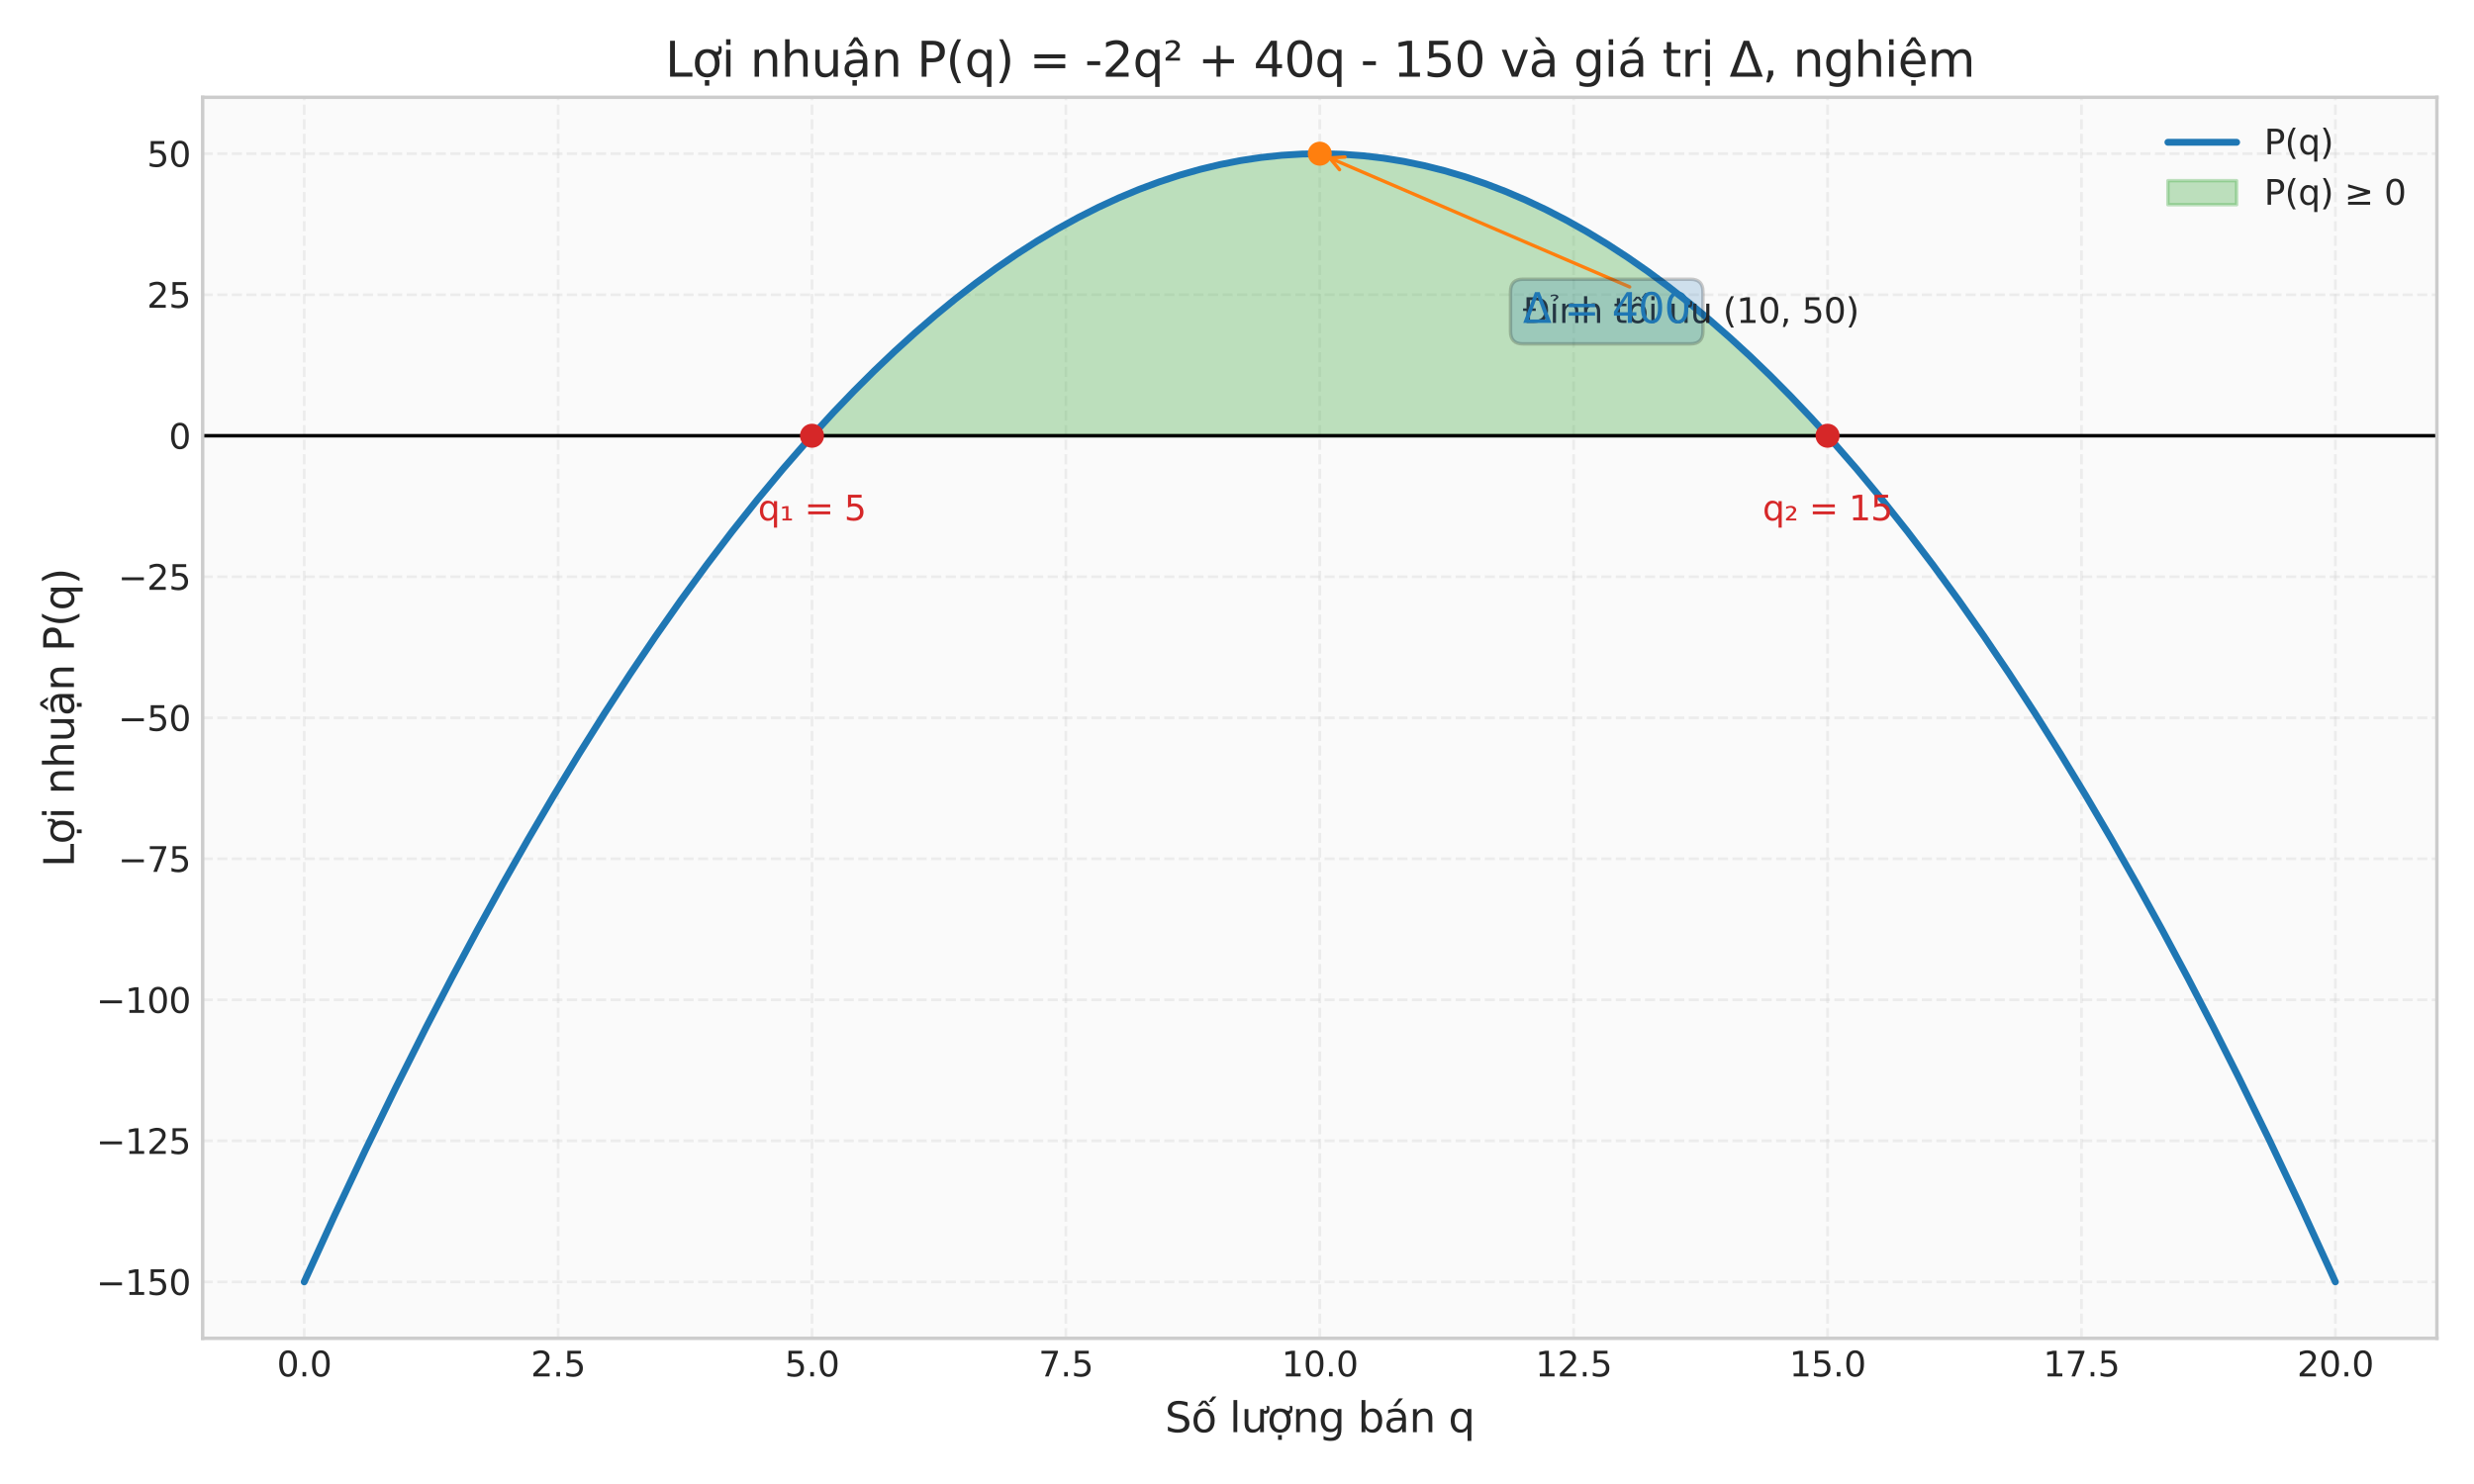 <?xml version="1.0" encoding="utf-8" standalone="no"?>
<!DOCTYPE svg PUBLIC "-//W3C//DTD SVG 1.1//EN"
  "http://www.w3.org/Graphics/SVG/1.1/DTD/svg11.dtd">
<svg xmlns:xlink="http://www.w3.org/1999/xlink" width="720pt" height="432pt" viewBox="0 0 720 432" xmlns="http://www.w3.org/2000/svg" version="1.1">
 <defs>
  <style type="text/css">*{stroke-linejoin: round; stroke-linecap: butt}</style>
 </defs>
 <g id="figure_1">
  <g id="patch_1">
   <path d="M 0 432 
L 720 432 
L 720 0 
L 0 0 
z
" style="fill: #ffffff"/>
  </g>
  <g id="axes_1">
   <g id="patch_2">
    <path d="M 58.98 389.58 
L 709.2 389.58 
L 709.2 28.32 
L 58.98 28.32 
z
" style="fill: #fafafa"/>
   </g>
   <g id="matplotlib.axis_1">
    <g id="xtick_1">
     <g id="line2d_1">
      <path d="M 88.535 389.58 
L 88.535 28.32 
" clip-path="url(#p06d24af507)" style="fill: none; stroke-dasharray: 2.96,1.28; stroke-dashoffset: 0; stroke: #cccccc; stroke-opacity: 0.3; stroke-width: 0.8"/>
     </g>
     <g id="line2d_2"/>
     <g id="text_1">
      <!-- 0.0 -->
      <g style="fill: #262626" transform="translate(80.584 400.678) scale(0.1 -0.1)">
       <defs>
        <path id="DejaVuSans-30" d="M 2034 4250 
Q 1547 4250 1301 3770 
Q 1056 3291 1056 2328 
Q 1056 1369 1301 889 
Q 1547 409 2034 409 
Q 2525 409 2770 889 
Q 3016 1369 3016 2328 
Q 3016 3291 2770 3770 
Q 2525 4250 2034 4250 
z
M 2034 4750 
Q 2819 4750 3233 4129 
Q 3647 3509 3647 2328 
Q 3647 1150 3233 529 
Q 2819 -91 2034 -91 
Q 1250 -91 836 529 
Q 422 1150 422 2328 
Q 422 3509 836 4129 
Q 1250 4750 2034 4750 
z
" transform="scale(0.016)"/>
        <path id="DejaVuSans-2e" d="M 684 794 
L 1344 794 
L 1344 0 
L 684 0 
L 684 794 
z
" transform="scale(0.016)"/>
       </defs>
       <use xlink:href="#DejaVuSans-30"/>
       <use xlink:href="#DejaVuSans-2e" transform="translate(63.623 0)"/>
       <use xlink:href="#DejaVuSans-30" transform="translate(95.41 0)"/>
      </g>
     </g>
    </g>
    <g id="xtick_2">
     <g id="line2d_3">
      <path d="M 162.424 389.58 
L 162.424 28.32 
" clip-path="url(#p06d24af507)" style="fill: none; stroke-dasharray: 2.96,1.28; stroke-dashoffset: 0; stroke: #cccccc; stroke-opacity: 0.3; stroke-width: 0.8"/>
     </g>
     <g id="line2d_4"/>
     <g id="text_2">
      <!-- 2.5 -->
      <g style="fill: #262626" transform="translate(154.473 400.678) scale(0.1 -0.1)">
       <defs>
        <path id="DejaVuSans-32" d="M 1228 531 
L 3431 531 
L 3431 0 
L 469 0 
L 469 531 
Q 828 903 1448 1529 
Q 2069 2156 2228 2338 
Q 2531 2678 2651 2914 
Q 2772 3150 2772 3378 
Q 2772 3750 2511 3984 
Q 2250 4219 1831 4219 
Q 1534 4219 1204 4116 
Q 875 4013 500 3803 
L 500 4441 
Q 881 4594 1212 4672 
Q 1544 4750 1819 4750 
Q 2544 4750 2975 4387 
Q 3406 4025 3406 3419 
Q 3406 3131 3298 2873 
Q 3191 2616 2906 2266 
Q 2828 2175 2409 1742 
Q 1991 1309 1228 531 
z
" transform="scale(0.016)"/>
        <path id="DejaVuSans-35" d="M 691 4666 
L 3169 4666 
L 3169 4134 
L 1269 4134 
L 1269 2991 
Q 1406 3038 1543 3061 
Q 1681 3084 1819 3084 
Q 2600 3084 3056 2656 
Q 3513 2228 3513 1497 
Q 3513 744 3044 326 
Q 2575 -91 1722 -91 
Q 1428 -91 1123 -41 
Q 819 9 494 109 
L 494 744 
Q 775 591 1075 516 
Q 1375 441 1709 441 
Q 2250 441 2565 725 
Q 2881 1009 2881 1497 
Q 2881 1984 2565 2268 
Q 2250 2553 1709 2553 
Q 1456 2553 1204 2497 
Q 953 2441 691 2322 
L 691 4666 
z
" transform="scale(0.016)"/>
       </defs>
       <use xlink:href="#DejaVuSans-32"/>
       <use xlink:href="#DejaVuSans-2e" transform="translate(63.623 0)"/>
       <use xlink:href="#DejaVuSans-35" transform="translate(95.41 0)"/>
      </g>
     </g>
    </g>
    <g id="xtick_3">
     <g id="line2d_5">
      <path d="M 236.313 389.58 
L 236.313 28.32 
" clip-path="url(#p06d24af507)" style="fill: none; stroke-dasharray: 2.96,1.28; stroke-dashoffset: 0; stroke: #cccccc; stroke-opacity: 0.3; stroke-width: 0.8"/>
     </g>
     <g id="line2d_6"/>
     <g id="text_3">
      <!-- 5.0 -->
      <g style="fill: #262626" transform="translate(228.361 400.678) scale(0.1 -0.1)">
       <use xlink:href="#DejaVuSans-35"/>
       <use xlink:href="#DejaVuSans-2e" transform="translate(63.623 0)"/>
       <use xlink:href="#DejaVuSans-30" transform="translate(95.41 0)"/>
      </g>
     </g>
    </g>
    <g id="xtick_4">
     <g id="line2d_7">
      <path d="M 310.201 389.58 
L 310.201 28.32 
" clip-path="url(#p06d24af507)" style="fill: none; stroke-dasharray: 2.96,1.28; stroke-dashoffset: 0; stroke: #cccccc; stroke-opacity: 0.3; stroke-width: 0.8"/>
     </g>
     <g id="line2d_8"/>
     <g id="text_4">
      <!-- 7.5 -->
      <g style="fill: #262626" transform="translate(302.25 400.678) scale(0.1 -0.1)">
       <defs>
        <path id="DejaVuSans-37" d="M 525 4666 
L 3525 4666 
L 3525 4397 
L 1831 0 
L 1172 0 
L 2766 4134 
L 525 4134 
L 525 4666 
z
" transform="scale(0.016)"/>
       </defs>
       <use xlink:href="#DejaVuSans-37"/>
       <use xlink:href="#DejaVuSans-2e" transform="translate(63.623 0)"/>
       <use xlink:href="#DejaVuSans-35" transform="translate(95.41 0)"/>
      </g>
     </g>
    </g>
    <g id="xtick_5">
     <g id="line2d_9">
      <path d="M 384.09 389.58 
L 384.09 28.32 
" clip-path="url(#p06d24af507)" style="fill: none; stroke-dasharray: 2.96,1.28; stroke-dashoffset: 0; stroke: #cccccc; stroke-opacity: 0.3; stroke-width: 0.8"/>
     </g>
     <g id="line2d_10"/>
     <g id="text_5">
      <!-- 10.0 -->
      <g style="fill: #262626" transform="translate(372.957 400.678) scale(0.1 -0.1)">
       <defs>
        <path id="DejaVuSans-31" d="M 794 531 
L 1825 531 
L 1825 4091 
L 703 3866 
L 703 4441 
L 1819 4666 
L 2450 4666 
L 2450 531 
L 3481 531 
L 3481 0 
L 794 0 
L 794 531 
z
" transform="scale(0.016)"/>
       </defs>
       <use xlink:href="#DejaVuSans-31"/>
       <use xlink:href="#DejaVuSans-30" transform="translate(63.623 0)"/>
       <use xlink:href="#DejaVuSans-2e" transform="translate(127.246 0)"/>
       <use xlink:href="#DejaVuSans-30" transform="translate(159.033 0)"/>
      </g>
     </g>
    </g>
    <g id="xtick_6">
     <g id="line2d_11">
      <path d="M 457.979 389.58 
L 457.979 28.32 
" clip-path="url(#p06d24af507)" style="fill: none; stroke-dasharray: 2.96,1.28; stroke-dashoffset: 0; stroke: #cccccc; stroke-opacity: 0.3; stroke-width: 0.8"/>
     </g>
     <g id="line2d_12"/>
     <g id="text_6">
      <!-- 12.5 -->
      <g style="fill: #262626" transform="translate(446.846 400.678) scale(0.1 -0.1)">
       <use xlink:href="#DejaVuSans-31"/>
       <use xlink:href="#DejaVuSans-32" transform="translate(63.623 0)"/>
       <use xlink:href="#DejaVuSans-2e" transform="translate(127.246 0)"/>
       <use xlink:href="#DejaVuSans-35" transform="translate(159.033 0)"/>
      </g>
     </g>
    </g>
    <g id="xtick_7">
     <g id="line2d_13">
      <path d="M 531.867 389.58 
L 531.867 28.32 
" clip-path="url(#p06d24af507)" style="fill: none; stroke-dasharray: 2.96,1.28; stroke-dashoffset: 0; stroke: #cccccc; stroke-opacity: 0.3; stroke-width: 0.8"/>
     </g>
     <g id="line2d_14"/>
     <g id="text_7">
      <!-- 15.0 -->
      <g style="fill: #262626" transform="translate(520.734 400.678) scale(0.1 -0.1)">
       <use xlink:href="#DejaVuSans-31"/>
       <use xlink:href="#DejaVuSans-35" transform="translate(63.623 0)"/>
       <use xlink:href="#DejaVuSans-2e" transform="translate(127.246 0)"/>
       <use xlink:href="#DejaVuSans-30" transform="translate(159.033 0)"/>
      </g>
     </g>
    </g>
    <g id="xtick_8">
     <g id="line2d_15">
      <path d="M 605.756 389.58 
L 605.756 28.32 
" clip-path="url(#p06d24af507)" style="fill: none; stroke-dasharray: 2.96,1.28; stroke-dashoffset: 0; stroke: #cccccc; stroke-opacity: 0.3; stroke-width: 0.8"/>
     </g>
     <g id="line2d_16"/>
     <g id="text_8">
      <!-- 17.5 -->
      <g style="fill: #262626" transform="translate(594.623 400.678) scale(0.1 -0.1)">
       <use xlink:href="#DejaVuSans-31"/>
       <use xlink:href="#DejaVuSans-37" transform="translate(63.623 0)"/>
       <use xlink:href="#DejaVuSans-2e" transform="translate(127.246 0)"/>
       <use xlink:href="#DejaVuSans-35" transform="translate(159.033 0)"/>
      </g>
     </g>
    </g>
    <g id="xtick_9">
     <g id="line2d_17">
      <path d="M 679.645 389.58 
L 679.645 28.32 
" clip-path="url(#p06d24af507)" style="fill: none; stroke-dasharray: 2.96,1.28; stroke-dashoffset: 0; stroke: #cccccc; stroke-opacity: 0.3; stroke-width: 0.8"/>
     </g>
     <g id="line2d_18"/>
     <g id="text_9">
      <!-- 20.0 -->
      <g style="fill: #262626" transform="translate(668.512 400.678) scale(0.1 -0.1)">
       <use xlink:href="#DejaVuSans-32"/>
       <use xlink:href="#DejaVuSans-30" transform="translate(63.623 0)"/>
       <use xlink:href="#DejaVuSans-2e" transform="translate(127.246 0)"/>
       <use xlink:href="#DejaVuSans-30" transform="translate(159.033 0)"/>
      </g>
     </g>
    </g>
    <g id="text_10">
     <!-- Số lượng bán q -->
     <g style="fill: #262626" transform="translate(339.039 416.9) scale(0.12 -0.12)">
      <defs>
       <path id="DejaVuSans-53" d="M 3425 4513 
L 3425 3897 
Q 3066 4069 2747 4153 
Q 2428 4238 2131 4238 
Q 1616 4238 1336 4038 
Q 1056 3838 1056 3469 
Q 1056 3159 1242 3001 
Q 1428 2844 1947 2747 
L 2328 2669 
Q 3034 2534 3370 2195 
Q 3706 1856 3706 1288 
Q 3706 609 3251 259 
Q 2797 -91 1919 -91 
Q 1588 -91 1214 -16 
Q 841 59 441 206 
L 441 856 
Q 825 641 1194 531 
Q 1563 422 1919 422 
Q 2459 422 2753 634 
Q 3047 847 3047 1241 
Q 3047 1584 2836 1778 
Q 2625 1972 2144 2069 
L 1759 2144 
Q 1053 2284 737 2584 
Q 422 2884 422 3419 
Q 422 4038 858 4394 
Q 1294 4750 2059 4750 
Q 2388 4750 2728 4690 
Q 3069 4631 3425 4513 
z
" transform="scale(0.016)"/>
       <path id="DejaVuSans-1ed1" d="M 1658 4775 
L 2246 4775 
L 2905 3944 
L 2471 3944 
L 1952 4500 
L 1433 3944 
L 999 3944 
L 1658 4775 
z
M 3268 5409 
L 3846 5409 
L 3134 4584 
L 2655 4584 
L 3268 5409 
z
M 1959 3097 
Q 1497 3097 1228 2736 
Q 959 2375 959 1747 
Q 959 1119 1226 758 
Q 1494 397 1959 397 
Q 2419 397 2687 759 
Q 2956 1122 2956 1747 
Q 2956 2369 2687 2733 
Q 2419 3097 1959 3097 
z
M 1959 3584 
Q 2709 3584 3137 3096 
Q 3566 2609 3566 1747 
Q 3566 888 3137 398 
Q 2709 -91 1959 -91 
Q 1206 -91 779 398 
Q 353 888 353 1747 
Q 353 2609 779 3096 
Q 1206 3584 1959 3584 
z
" transform="scale(0.016)"/>
       <path id="DejaVuSans-20" transform="scale(0.016)"/>
       <path id="DejaVuSans-6c" d="M 603 4863 
L 1178 4863 
L 1178 0 
L 603 0 
L 603 4863 
z
" transform="scale(0.016)"/>
       <path id="DejaVuSans-1b0" d="M 3094 3136 
L 3094 3508 
Q 3285 3367 3422 3300 
Q 3560 3233 3657 3233 
Q 3800 3233 3872 3319 
Q 3944 3405 3944 3573 
Q 3944 3673 3920 3770 
Q 3897 3867 3850 3964 
L 4266 3964 
Q 4297 3845 4312 3739 
Q 4328 3633 4328 3539 
Q 4328 3158 4192 2978 
Q 4057 2798 3766 2798 
Q 3616 2798 3452 2881 
Q 3288 2964 3094 3136 
z
M 552 1381 
L 552 3500 
L 1127 3500 
L 1127 1403 
Q 1127 906 1320 657 
Q 1514 409 1902 409 
Q 2367 409 2637 706 
Q 2908 1003 2908 1516 
L 2908 3500 
L 3483 3500 
L 3483 0 
L 2908 0 
L 2908 538 
Q 2699 219 2422 64 
Q 2146 -91 1780 -91 
Q 1177 -91 864 284 
Q 552 659 552 1381 
z
M 1999 3584 
L 1999 3584 
z
" transform="scale(0.016)"/>
       <path id="DejaVuSans-1ee3" d="M 2622 3136 
L 2622 3508 
Q 2813 3367 2950 3300 
Q 3088 3233 3185 3233 
Q 3328 3233 3400 3319 
Q 3472 3405 3472 3573 
Q 3472 3673 3448 3770 
Q 3425 3867 3378 3964 
L 3794 3964 
Q 3825 3845 3840 3739 
Q 3856 3633 3856 3539 
Q 3856 3158 3720 2978 
Q 3585 2798 3294 2798 
Q 3144 2798 2980 2881 
Q 2816 2964 2622 3136 
z
M 1975 3097 
Q 1513 3097 1244 2736 
Q 975 2375 975 1747 
Q 975 1119 1242 758 
Q 1510 397 1975 397 
Q 2435 397 2703 759 
Q 2972 1122 2972 1747 
Q 2972 2369 2703 2733 
Q 2435 3097 1975 3097 
z
M 1975 3584 
Q 2725 3584 3153 3096 
Q 3582 2609 3582 1747 
Q 3582 888 3153 398 
Q 2725 -91 1975 -91 
Q 1222 -91 795 398 
Q 369 888 369 1747 
Q 369 2609 795 3096 
Q 1222 3584 1975 3584 
z
M 1666 -441 
L 2241 -441 
L 2241 -1172 
L 1666 -1172 
L 1666 -441 
z
" transform="scale(0.016)"/>
       <path id="DejaVuSans-6e" d="M 3513 2113 
L 3513 0 
L 2938 0 
L 2938 2094 
Q 2938 2591 2744 2837 
Q 2550 3084 2163 3084 
Q 1697 3084 1428 2787 
Q 1159 2491 1159 1978 
L 1159 0 
L 581 0 
L 581 3500 
L 1159 3500 
L 1159 2956 
Q 1366 3272 1645 3428 
Q 1925 3584 2291 3584 
Q 2894 3584 3203 3211 
Q 3513 2838 3513 2113 
z
" transform="scale(0.016)"/>
       <path id="DejaVuSans-67" d="M 2906 1791 
Q 2906 2416 2648 2759 
Q 2391 3103 1925 3103 
Q 1463 3103 1205 2759 
Q 947 2416 947 1791 
Q 947 1169 1205 825 
Q 1463 481 1925 481 
Q 2391 481 2648 825 
Q 2906 1169 2906 1791 
z
M 3481 434 
Q 3481 -459 3084 -895 
Q 2688 -1331 1869 -1331 
Q 1566 -1331 1297 -1286 
Q 1028 -1241 775 -1147 
L 775 -588 
Q 1028 -725 1275 -790 
Q 1522 -856 1778 -856 
Q 2344 -856 2625 -561 
Q 2906 -266 2906 331 
L 2906 616 
Q 2728 306 2450 153 
Q 2172 0 1784 0 
Q 1141 0 747 490 
Q 353 981 353 1791 
Q 353 2603 747 3093 
Q 1141 3584 1784 3584 
Q 2172 3584 2450 3431 
Q 2728 3278 2906 2969 
L 2906 3500 
L 3481 3500 
L 3481 434 
z
" transform="scale(0.016)"/>
       <path id="DejaVuSans-62" d="M 3116 1747 
Q 3116 2381 2855 2742 
Q 2594 3103 2138 3103 
Q 1681 3103 1420 2742 
Q 1159 2381 1159 1747 
Q 1159 1113 1420 752 
Q 1681 391 2138 391 
Q 2594 391 2855 752 
Q 3116 1113 3116 1747 
z
M 1159 2969 
Q 1341 3281 1617 3432 
Q 1894 3584 2278 3584 
Q 2916 3584 3314 3078 
Q 3713 2572 3713 1747 
Q 3713 922 3314 415 
Q 2916 -91 2278 -91 
Q 1894 -91 1617 61 
Q 1341 213 1159 525 
L 1159 0 
L 581 0 
L 581 4863 
L 1159 4863 
L 1159 2969 
z
" transform="scale(0.016)"/>
       <path id="DejaVuSans-e1" d="M 2194 1759 
Q 1497 1759 1228 1600 
Q 959 1441 959 1056 
Q 959 750 1161 570 
Q 1363 391 1709 391 
Q 2188 391 2477 730 
Q 2766 1069 2766 1631 
L 2766 1759 
L 2194 1759 
z
M 3341 1997 
L 3341 0 
L 2766 0 
L 2766 531 
Q 2569 213 2275 61 
Q 1981 -91 1556 -91 
Q 1019 -91 701 211 
Q 384 513 384 1019 
Q 384 1609 779 1909 
Q 1175 2209 1959 2209 
L 2766 2209 
L 2766 2266 
Q 2766 2663 2505 2880 
Q 2244 3097 1772 3097 
Q 1472 3097 1187 3025 
Q 903 2953 641 2809 
L 641 3341 
Q 956 3463 1253 3523 
Q 1550 3584 1831 3584 
Q 2591 3584 2966 3190 
Q 3341 2797 3341 1997 
z
M 2290 5119 
L 2912 5119 
L 1894 3944 
L 1415 3944 
L 2290 5119 
z
" transform="scale(0.016)"/>
       <path id="DejaVuSans-71" d="M 947 1747 
Q 947 1113 1208 752 
Q 1469 391 1925 391 
Q 2381 391 2643 752 
Q 2906 1113 2906 1747 
Q 2906 2381 2643 2742 
Q 2381 3103 1925 3103 
Q 1469 3103 1208 2742 
Q 947 2381 947 1747 
z
M 2906 525 
Q 2725 213 2448 61 
Q 2172 -91 1784 -91 
Q 1150 -91 751 415 
Q 353 922 353 1747 
Q 353 2572 751 3078 
Q 1150 3584 1784 3584 
Q 2172 3584 2448 3432 
Q 2725 3281 2906 2969 
L 2906 3500 
L 3481 3500 
L 3481 -1331 
L 2906 -1331 
L 2906 525 
z
" transform="scale(0.016)"/>
      </defs>
      <use xlink:href="#DejaVuSans-53"/>
      <use xlink:href="#DejaVuSans-1ed1" transform="translate(63.477 0)"/>
      <use xlink:href="#DejaVuSans-20" transform="translate(124.658 0)"/>
      <use xlink:href="#DejaVuSans-6c" transform="translate(156.445 0)"/>
      <use xlink:href="#DejaVuSans-1b0" transform="translate(184.229 0)"/>
      <use xlink:href="#DejaVuSans-1ee3" transform="translate(247.607 0)"/>
      <use xlink:href="#DejaVuSans-6e" transform="translate(308.789 0)"/>
      <use xlink:href="#DejaVuSans-67" transform="translate(372.168 0)"/>
      <use xlink:href="#DejaVuSans-20" transform="translate(435.645 0)"/>
      <use xlink:href="#DejaVuSans-62" transform="translate(467.432 0)"/>
      <use xlink:href="#DejaVuSans-e1" transform="translate(530.908 0)"/>
      <use xlink:href="#DejaVuSans-6e" transform="translate(592.188 0)"/>
      <use xlink:href="#DejaVuSans-20" transform="translate(655.566 0)"/>
      <use xlink:href="#DejaVuSans-71" transform="translate(687.354 0)"/>
     </g>
    </g>
   </g>
   <g id="matplotlib.axis_2">
    <g id="ytick_1">
     <g id="line2d_19">
      <path d="M 58.98 373.159 
L 709.2 373.159 
" clip-path="url(#p06d24af507)" style="fill: none; stroke-dasharray: 2.96,1.28; stroke-dashoffset: 0; stroke: #cccccc; stroke-opacity: 0.3; stroke-width: 0.8"/>
     </g>
     <g id="line2d_20"/>
     <g id="text_11">
      <!-- −150 -->
      <g style="fill: #262626" transform="translate(28.013 376.958) scale(0.1 -0.1)">
       <defs>
        <path id="DejaVuSans-2212" d="M 678 2272 
L 4684 2272 
L 4684 1741 
L 678 1741 
L 678 2272 
z
" transform="scale(0.016)"/>
       </defs>
       <use xlink:href="#DejaVuSans-2212"/>
       <use xlink:href="#DejaVuSans-31" transform="translate(83.789 0)"/>
       <use xlink:href="#DejaVuSans-35" transform="translate(147.412 0)"/>
       <use xlink:href="#DejaVuSans-30" transform="translate(211.035 0)"/>
      </g>
     </g>
    </g>
    <g id="ytick_2">
     <g id="line2d_21">
      <path d="M 58.98 332.107 
L 709.2 332.107 
" clip-path="url(#p06d24af507)" style="fill: none; stroke-dasharray: 2.96,1.28; stroke-dashoffset: 0; stroke: #cccccc; stroke-opacity: 0.3; stroke-width: 0.8"/>
     </g>
     <g id="line2d_22"/>
     <g id="text_12">
      <!-- −125 -->
      <g style="fill: #262626" transform="translate(28.013 335.906) scale(0.1 -0.1)">
       <use xlink:href="#DejaVuSans-2212"/>
       <use xlink:href="#DejaVuSans-31" transform="translate(83.789 0)"/>
       <use xlink:href="#DejaVuSans-32" transform="translate(147.412 0)"/>
       <use xlink:href="#DejaVuSans-35" transform="translate(211.035 0)"/>
      </g>
     </g>
    </g>
    <g id="ytick_3">
     <g id="line2d_23">
      <path d="M 58.98 291.055 
L 709.2 291.055 
" clip-path="url(#p06d24af507)" style="fill: none; stroke-dasharray: 2.96,1.28; stroke-dashoffset: 0; stroke: #cccccc; stroke-opacity: 0.3; stroke-width: 0.8"/>
     </g>
     <g id="line2d_24"/>
     <g id="text_13">
      <!-- −100 -->
      <g style="fill: #262626" transform="translate(28.013 294.854) scale(0.1 -0.1)">
       <use xlink:href="#DejaVuSans-2212"/>
       <use xlink:href="#DejaVuSans-31" transform="translate(83.789 0)"/>
       <use xlink:href="#DejaVuSans-30" transform="translate(147.412 0)"/>
       <use xlink:href="#DejaVuSans-30" transform="translate(211.035 0)"/>
      </g>
     </g>
    </g>
    <g id="ytick_4">
     <g id="line2d_25">
      <path d="M 58.98 250.002 
L 709.2 250.002 
" clip-path="url(#p06d24af507)" style="fill: none; stroke-dasharray: 2.96,1.28; stroke-dashoffset: 0; stroke: #cccccc; stroke-opacity: 0.3; stroke-width: 0.8"/>
     </g>
     <g id="line2d_26"/>
     <g id="text_14">
      <!-- −75 -->
      <g style="fill: #262626" transform="translate(34.375 253.801) scale(0.1 -0.1)">
       <use xlink:href="#DejaVuSans-2212"/>
       <use xlink:href="#DejaVuSans-37" transform="translate(83.789 0)"/>
       <use xlink:href="#DejaVuSans-35" transform="translate(147.412 0)"/>
      </g>
     </g>
    </g>
    <g id="ytick_5">
     <g id="line2d_27">
      <path d="M 58.98 208.95 
L 709.2 208.95 
" clip-path="url(#p06d24af507)" style="fill: none; stroke-dasharray: 2.96,1.28; stroke-dashoffset: 0; stroke: #cccccc; stroke-opacity: 0.3; stroke-width: 0.8"/>
     </g>
     <g id="line2d_28"/>
     <g id="text_15">
      <!-- −50 -->
      <g style="fill: #262626" transform="translate(34.375 212.749) scale(0.1 -0.1)">
       <use xlink:href="#DejaVuSans-2212"/>
       <use xlink:href="#DejaVuSans-35" transform="translate(83.789 0)"/>
       <use xlink:href="#DejaVuSans-30" transform="translate(147.412 0)"/>
      </g>
     </g>
    </g>
    <g id="ytick_6">
     <g id="line2d_29">
      <path d="M 58.98 167.898 
L 709.2 167.898 
" clip-path="url(#p06d24af507)" style="fill: none; stroke-dasharray: 2.96,1.28; stroke-dashoffset: 0; stroke: #cccccc; stroke-opacity: 0.3; stroke-width: 0.8"/>
     </g>
     <g id="line2d_30"/>
     <g id="text_16">
      <!-- −25 -->
      <g style="fill: #262626" transform="translate(34.375 171.697) scale(0.1 -0.1)">
       <use xlink:href="#DejaVuSans-2212"/>
       <use xlink:href="#DejaVuSans-32" transform="translate(83.789 0)"/>
       <use xlink:href="#DejaVuSans-35" transform="translate(147.412 0)"/>
      </g>
     </g>
    </g>
    <g id="ytick_7">
     <g id="line2d_31">
      <path d="M 58.98 126.845 
L 709.2 126.845 
" clip-path="url(#p06d24af507)" style="fill: none; stroke-dasharray: 2.96,1.28; stroke-dashoffset: 0; stroke: #cccccc; stroke-opacity: 0.3; stroke-width: 0.8"/>
     </g>
     <g id="line2d_32"/>
     <g id="text_17">
      <!-- 0 -->
      <g style="fill: #262626" transform="translate(49.117 130.645) scale(0.1 -0.1)">
       <use xlink:href="#DejaVuSans-30"/>
      </g>
     </g>
    </g>
    <g id="ytick_8">
     <g id="line2d_33">
      <path d="M 58.98 85.793 
L 709.2 85.793 
" clip-path="url(#p06d24af507)" style="fill: none; stroke-dasharray: 2.96,1.28; stroke-dashoffset: 0; stroke: #cccccc; stroke-opacity: 0.3; stroke-width: 0.8"/>
     </g>
     <g id="line2d_34"/>
     <g id="text_18">
      <!-- 25 -->
      <g style="fill: #262626" transform="translate(42.755 89.592) scale(0.1 -0.1)">
       <use xlink:href="#DejaVuSans-32"/>
       <use xlink:href="#DejaVuSans-35" transform="translate(63.623 0)"/>
      </g>
     </g>
    </g>
    <g id="ytick_9">
     <g id="line2d_35">
      <path d="M 58.98 44.741 
L 709.2 44.741 
" clip-path="url(#p06d24af507)" style="fill: none; stroke-dasharray: 2.96,1.28; stroke-dashoffset: 0; stroke: #cccccc; stroke-opacity: 0.3; stroke-width: 0.8"/>
     </g>
     <g id="line2d_36"/>
     <g id="text_19">
      <!-- 50 -->
      <g style="fill: #262626" transform="translate(42.755 48.54) scale(0.1 -0.1)">
       <use xlink:href="#DejaVuSans-35"/>
       <use xlink:href="#DejaVuSans-30" transform="translate(63.623 0)"/>
      </g>
     </g>
    </g>
    <g id="text_20">
     <!-- Lợi nhuận P(q) -->
     <g style="fill: #262626" transform="translate(21.517 252.441) rotate(-90) scale(0.12 -0.12)">
      <defs>
       <path id="DejaVuSans-4c" d="M 628 4666 
L 1259 4666 
L 1259 531 
L 3531 531 
L 3531 0 
L 628 0 
L 628 4666 
z
" transform="scale(0.016)"/>
       <path id="DejaVuSans-69" d="M 603 3500 
L 1178 3500 
L 1178 0 
L 603 0 
L 603 3500 
z
M 603 4863 
L 1178 4863 
L 1178 4134 
L 603 4134 
L 603 4863 
z
" transform="scale(0.016)"/>
       <path id="DejaVuSans-68" d="M 3513 2113 
L 3513 0 
L 2938 0 
L 2938 2094 
Q 2938 2591 2744 2837 
Q 2550 3084 2163 3084 
Q 1697 3084 1428 2787 
Q 1159 2491 1159 1978 
L 1159 0 
L 581 0 
L 581 4863 
L 1159 4863 
L 1159 2956 
Q 1366 3272 1645 3428 
Q 1925 3584 2291 3584 
Q 2894 3584 3203 3211 
Q 3513 2838 3513 2113 
z
" transform="scale(0.016)"/>
       <path id="DejaVuSans-75" d="M 544 1381 
L 544 3500 
L 1119 3500 
L 1119 1403 
Q 1119 906 1312 657 
Q 1506 409 1894 409 
Q 2359 409 2629 706 
Q 2900 1003 2900 1516 
L 2900 3500 
L 3475 3500 
L 3475 0 
L 2900 0 
L 2900 538 
Q 2691 219 2414 64 
Q 2138 -91 1772 -91 
Q 1169 -91 856 284 
Q 544 659 544 1381 
z
M 1991 3584 
L 1991 3584 
z
" transform="scale(0.016)"/>
       <path id="DejaVuSans-1ead" d="M 2194 1759 
Q 1497 1759 1228 1600 
Q 959 1441 959 1056 
Q 959 750 1161 570 
Q 1363 391 1709 391 
Q 2188 391 2477 730 
Q 2766 1069 2766 1631 
L 2766 1759 
L 2194 1759 
z
M 3341 1997 
L 3341 0 
L 2766 0 
L 2766 531 
Q 2569 213 2275 61 
Q 1981 -91 1556 -91 
Q 1019 -91 701 211 
Q 384 513 384 1019 
Q 384 1609 779 1909 
Q 1175 2209 1959 2209 
L 2766 2209 
L 2766 2266 
Q 2766 2663 2505 2880 
Q 2244 3097 1772 3097 
Q 1472 3097 1187 3025 
Q 903 2953 641 2809 
L 641 3341 
Q 956 3463 1253 3523 
Q 1550 3584 1831 3584 
Q 2591 3584 2966 3190 
Q 3341 2797 3341 1997 
z
M 1625 5119 
L 2087 5119 
L 2853 3944 
L 2419 3944 
L 1856 4709 
L 1294 3944 
L 859 3944 
L 1625 5119 
z
M 1410 -441 
L 1985 -441 
L 1985 -1172 
L 1410 -1172 
L 1410 -441 
z
" transform="scale(0.016)"/>
       <path id="DejaVuSans-50" d="M 1259 4147 
L 1259 2394 
L 2053 2394 
Q 2494 2394 2734 2622 
Q 2975 2850 2975 3272 
Q 2975 3691 2734 3919 
Q 2494 4147 2053 4147 
L 1259 4147 
z
M 628 4666 
L 2053 4666 
Q 2838 4666 3239 4311 
Q 3641 3956 3641 3272 
Q 3641 2581 3239 2228 
Q 2838 1875 2053 1875 
L 1259 1875 
L 1259 0 
L 628 0 
L 628 4666 
z
" transform="scale(0.016)"/>
       <path id="DejaVuSans-28" d="M 1984 4856 
Q 1566 4138 1362 3434 
Q 1159 2731 1159 2009 
Q 1159 1288 1364 580 
Q 1569 -128 1984 -844 
L 1484 -844 
Q 1016 -109 783 600 
Q 550 1309 550 2009 
Q 550 2706 781 3412 
Q 1013 4119 1484 4856 
L 1984 4856 
z
" transform="scale(0.016)"/>
       <path id="DejaVuSans-29" d="M 513 4856 
L 1013 4856 
Q 1481 4119 1714 3412 
Q 1947 2706 1947 2009 
Q 1947 1309 1714 600 
Q 1481 -109 1013 -844 
L 513 -844 
Q 928 -128 1133 580 
Q 1338 1288 1338 2009 
Q 1338 2731 1133 3434 
Q 928 4138 513 4856 
z
" transform="scale(0.016)"/>
      </defs>
      <use xlink:href="#DejaVuSans-4c"/>
      <use xlink:href="#DejaVuSans-1ee3" transform="translate(55.713 0)"/>
      <use xlink:href="#DejaVuSans-69" transform="translate(116.895 0)"/>
      <use xlink:href="#DejaVuSans-20" transform="translate(144.678 0)"/>
      <use xlink:href="#DejaVuSans-6e" transform="translate(176.465 0)"/>
      <use xlink:href="#DejaVuSans-68" transform="translate(239.844 0)"/>
      <use xlink:href="#DejaVuSans-75" transform="translate(303.223 0)"/>
      <use xlink:href="#DejaVuSans-1ead" transform="translate(366.602 0)"/>
      <use xlink:href="#DejaVuSans-6e" transform="translate(427.881 0)"/>
      <use xlink:href="#DejaVuSans-20" transform="translate(491.26 0)"/>
      <use xlink:href="#DejaVuSans-50" transform="translate(523.047 0)"/>
      <use xlink:href="#DejaVuSans-28" transform="translate(583.35 0)"/>
      <use xlink:href="#DejaVuSans-71" transform="translate(622.363 0)"/>
      <use xlink:href="#DejaVuSans-29" transform="translate(685.84 0)"/>
     </g>
    </g>
   </g>
   <g id="FillBetweenPolyCollection_1">
    <defs>
     <path id="m2f6999c288" d="M 236.683 -305.155 
L 236.683 -305.566 
L 238.165 -307.199 
L 239.646 -308.817 
L 241.128 -310.418 
L 242.609 -312.002 
L 244.09 -313.57 
L 245.572 -315.121 
L 247.053 -316.656 
L 248.535 -318.174 
L 250.016 -319.676 
L 251.498 -321.161 
L 252.979 -322.63 
L 254.461 -324.082 
L 255.942 -325.518 
L 257.424 -326.937 
L 258.905 -328.34 
L 260.387 -329.726 
L 261.868 -331.096 
L 263.35 -332.449 
L 264.831 -333.786 
L 266.313 -335.107 
L 267.794 -336.41 
L 269.276 -337.698 
L 270.757 -338.968 
L 272.239 -340.223 
L 273.72 -341.46 
L 275.201 -342.682 
L 276.683 -343.886 
L 278.164 -345.075 
L 279.646 -346.246 
L 281.127 -347.402 
L 282.609 -348.54 
L 284.09 -349.662 
L 285.572 -350.768 
L 287.053 -351.857 
L 288.535 -352.93 
L 290.016 -353.986 
L 291.498 -355.026 
L 292.979 -356.049 
L 294.461 -357.056 
L 295.942 -358.046 
L 297.424 -359.02 
L 298.905 -359.977 
L 300.387 -360.918 
L 301.868 -361.842 
L 303.35 -362.75 
L 304.831 -363.641 
L 306.312 -364.515 
L 307.794 -365.374 
L 309.275 -366.215 
L 310.757 -367.04 
L 312.238 -367.849 
L 313.72 -368.641 
L 315.201 -369.417 
L 316.683 -370.176 
L 318.164 -370.919 
L 319.646 -371.645 
L 321.127 -372.355 
L 322.609 -373.048 
L 324.09 -373.724 
L 325.572 -374.384 
L 327.053 -375.028 
L 328.535 -375.655 
L 330.016 -376.266 
L 331.498 -376.86 
L 332.979 -377.438 
L 334.461 -377.999 
L 335.942 -378.543 
L 337.423 -379.071 
L 338.905 -379.583 
L 340.386 -380.078 
L 341.868 -380.557 
L 343.349 -381.019 
L 344.831 -381.464 
L 346.312 -381.893 
L 347.794 -382.306 
L 349.275 -382.702 
L 350.757 -383.082 
L 352.238 -383.445 
L 353.72 -383.791 
L 355.201 -384.121 
L 356.683 -384.435 
L 358.164 -384.732 
L 359.646 -385.013 
L 361.127 -385.277 
L 362.609 -385.524 
L 364.09 -385.755 
L 365.572 -385.97 
L 367.053 -386.168 
L 368.534 -386.349 
L 370.016 -386.514 
L 371.497 -386.663 
L 372.979 -386.795 
L 374.46 -386.91 
L 375.942 -387.009 
L 377.423 -387.092 
L 378.905 -387.158 
L 380.386 -387.208 
L 381.868 -387.241 
L 383.349 -387.257 
L 384.831 -387.257 
L 386.312 -387.241 
L 387.794 -387.208 
L 389.275 -387.158 
L 390.757 -387.092 
L 392.238 -387.009 
L 393.72 -386.91 
L 395.201 -386.795 
L 396.683 -386.663 
L 398.164 -386.514 
L 399.646 -386.349 
L 401.127 -386.168 
L 402.608 -385.97 
L 404.09 -385.755 
L 405.571 -385.524 
L 407.053 -385.277 
L 408.534 -385.013 
L 410.016 -384.732 
L 411.497 -384.435 
L 412.979 -384.121 
L 414.46 -383.791 
L 415.942 -383.445 
L 417.423 -383.082 
L 418.905 -382.702 
L 420.386 -382.306 
L 421.868 -381.893 
L 423.349 -381.464 
L 424.831 -381.019 
L 426.312 -380.557 
L 427.794 -380.078 
L 429.275 -379.583 
L 430.757 -379.071 
L 432.238 -378.543 
L 433.719 -377.999 
L 435.201 -377.438 
L 436.682 -376.86 
L 438.164 -376.266 
L 439.645 -375.655 
L 441.127 -375.028 
L 442.608 -374.384 
L 444.09 -373.724 
L 445.571 -373.048 
L 447.053 -372.355 
L 448.534 -371.645 
L 450.016 -370.919 
L 451.497 -370.176 
L 452.979 -369.417 
L 454.46 -368.641 
L 455.942 -367.849 
L 457.423 -367.04 
L 458.905 -366.215 
L 460.386 -365.374 
L 461.868 -364.515 
L 463.349 -363.641 
L 464.83 -362.75 
L 466.312 -361.842 
L 467.793 -360.918 
L 469.275 -359.977 
L 470.756 -359.02 
L 472.238 -358.046 
L 473.719 -357.056 
L 475.201 -356.049 
L 476.682 -355.026 
L 478.164 -353.986 
L 479.645 -352.93 
L 481.127 -351.857 
L 482.608 -350.768 
L 484.09 -349.662 
L 485.571 -348.54 
L 487.053 -347.402 
L 488.534 -346.246 
L 490.016 -345.075 
L 491.497 -343.886 
L 492.979 -342.682 
L 494.46 -341.46 
L 495.941 -340.223 
L 497.423 -338.968 
L 498.904 -337.698 
L 500.386 -336.41 
L 501.867 -335.107 
L 503.349 -333.786 
L 504.83 -332.449 
L 506.312 -331.096 
L 507.793 -329.726 
L 509.275 -328.34 
L 510.756 -326.937 
L 512.238 -325.518 
L 513.719 -324.082 
L 515.201 -322.63 
L 516.682 -321.161 
L 518.164 -319.676 
L 519.645 -318.174 
L 521.127 -316.656 
L 522.608 -315.121 
L 524.09 -313.57 
L 525.571 -312.002 
L 527.052 -310.418 
L 528.534 -308.817 
L 530.015 -307.199 
L 531.497 -305.566 
L 531.497 -305.155 
L 531.497 -305.155 
L 530.015 -305.155 
L 528.534 -305.155 
L 527.052 -305.155 
L 525.571 -305.155 
L 524.09 -305.155 
L 522.608 -305.155 
L 521.127 -305.155 
L 519.645 -305.155 
L 518.164 -305.155 
L 516.682 -305.155 
L 515.201 -305.155 
L 513.719 -305.155 
L 512.238 -305.155 
L 510.756 -305.155 
L 509.275 -305.155 
L 507.793 -305.155 
L 506.312 -305.155 
L 504.83 -305.155 
L 503.349 -305.155 
L 501.867 -305.155 
L 500.386 -305.155 
L 498.904 -305.155 
L 497.423 -305.155 
L 495.941 -305.155 
L 494.46 -305.155 
L 492.979 -305.155 
L 491.497 -305.155 
L 490.016 -305.155 
L 488.534 -305.155 
L 487.053 -305.155 
L 485.571 -305.155 
L 484.09 -305.155 
L 482.608 -305.155 
L 481.127 -305.155 
L 479.645 -305.155 
L 478.164 -305.155 
L 476.682 -305.155 
L 475.201 -305.155 
L 473.719 -305.155 
L 472.238 -305.155 
L 470.756 -305.155 
L 469.275 -305.155 
L 467.793 -305.155 
L 466.312 -305.155 
L 464.83 -305.155 
L 463.349 -305.155 
L 461.868 -305.155 
L 460.386 -305.155 
L 458.905 -305.155 
L 457.423 -305.155 
L 455.942 -305.155 
L 454.46 -305.155 
L 452.979 -305.155 
L 451.497 -305.155 
L 450.016 -305.155 
L 448.534 -305.155 
L 447.053 -305.155 
L 445.571 -305.155 
L 444.09 -305.155 
L 442.608 -305.155 
L 441.127 -305.155 
L 439.645 -305.155 
L 438.164 -305.155 
L 436.682 -305.155 
L 435.201 -305.155 
L 433.719 -305.155 
L 432.238 -305.155 
L 430.757 -305.155 
L 429.275 -305.155 
L 427.794 -305.155 
L 426.312 -305.155 
L 424.831 -305.155 
L 423.349 -305.155 
L 421.868 -305.155 
L 420.386 -305.155 
L 418.905 -305.155 
L 417.423 -305.155 
L 415.942 -305.155 
L 414.46 -305.155 
L 412.979 -305.155 
L 411.497 -305.155 
L 410.016 -305.155 
L 408.534 -305.155 
L 407.053 -305.155 
L 405.571 -305.155 
L 404.09 -305.155 
L 402.608 -305.155 
L 401.127 -305.155 
L 399.646 -305.155 
L 398.164 -305.155 
L 396.683 -305.155 
L 395.201 -305.155 
L 393.72 -305.155 
L 392.238 -305.155 
L 390.757 -305.155 
L 389.275 -305.155 
L 387.794 -305.155 
L 386.312 -305.155 
L 384.831 -305.155 
L 383.349 -305.155 
L 381.868 -305.155 
L 380.386 -305.155 
L 378.905 -305.155 
L 377.423 -305.155 
L 375.942 -305.155 
L 374.46 -305.155 
L 372.979 -305.155 
L 371.497 -305.155 
L 370.016 -305.155 
L 368.534 -305.155 
L 367.053 -305.155 
L 365.572 -305.155 
L 364.09 -305.155 
L 362.609 -305.155 
L 361.127 -305.155 
L 359.646 -305.155 
L 358.164 -305.155 
L 356.683 -305.155 
L 355.201 -305.155 
L 353.72 -305.155 
L 352.238 -305.155 
L 350.757 -305.155 
L 349.275 -305.155 
L 347.794 -305.155 
L 346.312 -305.155 
L 344.831 -305.155 
L 343.349 -305.155 
L 341.868 -305.155 
L 340.386 -305.155 
L 338.905 -305.155 
L 337.423 -305.155 
L 335.942 -305.155 
L 334.461 -305.155 
L 332.979 -305.155 
L 331.498 -305.155 
L 330.016 -305.155 
L 328.535 -305.155 
L 327.053 -305.155 
L 325.572 -305.155 
L 324.09 -305.155 
L 322.609 -305.155 
L 321.127 -305.155 
L 319.646 -305.155 
L 318.164 -305.155 
L 316.683 -305.155 
L 315.201 -305.155 
L 313.72 -305.155 
L 312.238 -305.155 
L 310.757 -305.155 
L 309.275 -305.155 
L 307.794 -305.155 
L 306.312 -305.155 
L 304.831 -305.155 
L 303.35 -305.155 
L 301.868 -305.155 
L 300.387 -305.155 
L 298.905 -305.155 
L 297.424 -305.155 
L 295.942 -305.155 
L 294.461 -305.155 
L 292.979 -305.155 
L 291.498 -305.155 
L 290.016 -305.155 
L 288.535 -305.155 
L 287.053 -305.155 
L 285.572 -305.155 
L 284.09 -305.155 
L 282.609 -305.155 
L 281.127 -305.155 
L 279.646 -305.155 
L 278.164 -305.155 
L 276.683 -305.155 
L 275.201 -305.155 
L 273.72 -305.155 
L 272.239 -305.155 
L 270.757 -305.155 
L 269.276 -305.155 
L 267.794 -305.155 
L 266.313 -305.155 
L 264.831 -305.155 
L 263.35 -305.155 
L 261.868 -305.155 
L 260.387 -305.155 
L 258.905 -305.155 
L 257.424 -305.155 
L 255.942 -305.155 
L 254.461 -305.155 
L 252.979 -305.155 
L 251.498 -305.155 
L 250.016 -305.155 
L 248.535 -305.155 
L 247.053 -305.155 
L 245.572 -305.155 
L 244.09 -305.155 
L 242.609 -305.155 
L 241.128 -305.155 
L 239.646 -305.155 
L 238.165 -305.155 
L 236.683 -305.155 
z
" style="stroke: #2ca02c; stroke-opacity: 0.3"/>
    </defs>
    <g clip-path="url(#p06d24af507)">
     <use xlink:href="#m2f6999c288" x="0" y="432" style="fill: #2ca02c; fill-opacity: 0.3; stroke: #2ca02c; stroke-opacity: 0.3"/>
    </g>
   </g>
   <g id="line2d_37">
    <path d="M 88.535 373.159 
L 97.424 353.702 
L 106.313 334.838 
L 115.202 316.569 
L 124.091 298.894 
L 131.498 284.619 
L 138.906 270.756 
L 146.313 257.306 
L 153.72 244.268 
L 161.128 231.643 
L 168.535 219.431 
L 175.943 207.631 
L 183.35 196.243 
L 190.757 185.269 
L 198.165 174.707 
L 205.572 164.557 
L 212.979 154.82 
L 220.387 145.496 
L 227.794 136.584 
L 235.202 128.085 
L 242.609 119.998 
L 248.535 113.826 
L 254.461 107.918 
L 260.387 102.274 
L 266.313 96.893 
L 272.239 91.777 
L 278.164 86.925 
L 284.09 82.338 
L 290.016 78.014 
L 295.942 73.954 
L 301.868 70.158 
L 307.794 66.626 
L 313.72 63.359 
L 319.646 60.355 
L 325.572 57.616 
L 331.498 55.14 
L 337.423 52.929 
L 343.349 50.981 
L 349.275 49.298 
L 355.201 47.879 
L 361.127 46.723 
L 367.053 45.832 
L 372.979 45.205 
L 378.905 44.842 
L 384.831 44.743 
L 390.757 44.908 
L 396.683 45.337 
L 402.608 46.03 
L 408.534 46.987 
L 414.46 48.209 
L 420.386 49.694 
L 426.312 51.443 
L 432.238 53.457 
L 438.164 55.734 
L 444.09 58.276 
L 450.016 61.081 
L 455.942 64.151 
L 461.868 67.485 
L 467.793 71.082 
L 473.719 74.944 
L 479.645 79.07 
L 485.571 83.46 
L 491.497 88.114 
L 497.423 93.032 
L 503.349 98.214 
L 509.275 103.66 
L 515.201 109.37 
L 521.127 115.344 
L 527.052 121.582 
L 532.978 128.085 
L 540.386 136.584 
L 547.793 145.496 
L 555.201 154.82 
L 562.608 164.557 
L 570.015 174.707 
L 577.423 185.269 
L 584.83 196.243 
L 592.237 207.631 
L 599.645 219.431 
L 607.052 231.643 
L 614.46 244.268 
L 621.867 257.306 
L 629.274 270.756 
L 636.682 284.619 
L 644.089 298.894 
L 651.496 313.582 
L 660.385 331.752 
L 669.274 350.517 
L 678.163 369.875 
L 679.645 373.159 
L 679.645 373.159 
" clip-path="url(#p06d24af507)" style="fill: none; stroke: #1f77b4; stroke-width: 2; stroke-linecap: round"/>
   </g>
   <g id="line2d_38">
    <path d="M 58.98 126.845 
L 709.2 126.845 
" clip-path="url(#p06d24af507)" style="fill: none; stroke: #000000; stroke-linecap: round"/>
   </g>
   <g id="patch_3">
    <path d="M 58.98 389.58 
L 58.98 28.32 
" style="fill: none; stroke: #cccccc; stroke-linejoin: miter; stroke-linecap: square"/>
   </g>
   <g id="patch_4">
    <path d="M 709.2 389.58 
L 709.2 28.32 
" style="fill: none; stroke: #cccccc; stroke-linejoin: miter; stroke-linecap: square"/>
   </g>
   <g id="patch_5">
    <path d="M 58.98 389.58 
L 709.2 389.58 
" style="fill: none; stroke: #cccccc; stroke-linejoin: miter; stroke-linecap: square"/>
   </g>
   <g id="patch_6">
    <path d="M 58.98 28.32 
L 709.2 28.32 
" style="fill: none; stroke: #cccccc; stroke-linejoin: miter; stroke-linecap: square"/>
   </g>
   <g id="text_21">
    <!-- q₁ = 5 -->
    <g style="fill: #d62728" transform="translate(220.585 151.477) scale(0.1 -0.1)">
     <defs>
      <path id="DejaVuSans-2081" d="M 488 319 
L 1125 319 
L 1125 2229 
L 428 2101 
L 428 2463 
L 1147 2585 
L 1575 2585 
L 1575 319 
L 2216 319 
L 2216 -24 
L 488 -24 
L 488 319 
z
" transform="scale(0.016)"/>
      <path id="DejaVuSans-3d" d="M 678 2906 
L 4684 2906 
L 4684 2381 
L 678 2381 
L 678 2906 
z
M 678 1631 
L 4684 1631 
L 4684 1100 
L 678 1100 
L 678 1631 
z
" transform="scale(0.016)"/>
     </defs>
     <use xlink:href="#DejaVuSans-71"/>
     <use xlink:href="#DejaVuSans-2081" transform="translate(63.477 0)"/>
     <use xlink:href="#DejaVuSans-20" transform="translate(103.564 0)"/>
     <use xlink:href="#DejaVuSans-3d" transform="translate(135.352 0)"/>
     <use xlink:href="#DejaVuSans-20" transform="translate(219.141 0)"/>
     <use xlink:href="#DejaVuSans-35" transform="translate(250.928 0)"/>
    </g>
   </g>
   <g id="text_22">
    <!-- q₂ = 15 -->
    <g style="fill: #d62728" transform="translate(512.958 151.477) scale(0.1 -0.1)">
     <defs>
      <path id="DejaVuSans-2082" d="M 838 332 
L 2163 332 
L 2163 -24 
L 294 -24 
L 294 319 
Q 400 416 597 591 
Q 1672 1544 1672 1838 
Q 1672 2044 1509 2170 
Q 1347 2297 1081 2297 
Q 919 2297 728 2242 
Q 538 2188 313 2079 
L 313 2463 
Q 553 2551 761 2594 
Q 969 2638 1147 2638 
Q 1600 2638 1872 2432 
Q 2144 2226 2144 1888 
Q 2144 1454 1109 566 
Q 934 416 838 332 
z
" transform="scale(0.016)"/>
     </defs>
     <use xlink:href="#DejaVuSans-71"/>
     <use xlink:href="#DejaVuSans-2082" transform="translate(63.477 0)"/>
     <use xlink:href="#DejaVuSans-20" transform="translate(103.564 0)"/>
     <use xlink:href="#DejaVuSans-3d" transform="translate(135.352 0)"/>
     <use xlink:href="#DejaVuSans-20" transform="translate(219.141 0)"/>
     <use xlink:href="#DejaVuSans-31" transform="translate(250.928 0)"/>
     <use xlink:href="#DejaVuSans-35" transform="translate(314.551 0)"/>
    </g>
   </g>
   <g id="patch_7">
    <path d="M 474.268 83.521 
Q 430.097 64.526 386.953 45.972 
" style="fill: none; stroke: #ff7f0e; stroke-linecap: round"/>
    <path d="M 389.837 49.39 
L 386.953 45.972 
L 391.417 45.715 
" style="fill: none; stroke: #ff7f0e; stroke-linecap: round"/>
   </g>
   <g id="text_23">
    <!-- Đỉnh tối ưu (10, 50) -->
    <g style="fill: #262626" transform="translate(443.201 94.004) scale(0.1 -0.1)">
     <defs>
      <path id="DejaVuSans-110" d="M 659 4666 
L 1959 4666 
Q 3313 4666 3947 4102 
Q 4581 3538 4581 2338 
Q 4581 1131 3945 565 
Q 3309 0 1959 0 
L 659 0 
L 659 2188 
L 31 2188 
L 31 2638 
L 659 2638 
L 659 4666 
z
M 1294 4147 
L 1294 2638 
L 2344 2638 
L 2344 2188 
L 1294 2188 
L 1294 519 
L 2053 519 
Q 3019 519 3467 956 
Q 3916 1394 3916 2338 
Q 3916 3275 3467 3711 
Q 3019 4147 2053 4147 
L 1294 4147 
z
" transform="scale(0.016)"/>
      <path id="DejaVuSans-1ec9" d="M 603 3500 
L 1178 3500 
L 1178 0 
L 603 0 
L 603 3500 
z
M 891 3584 
L 891 3584 
z
M 212 5025 
Q 562 5184 890 5184 
Q 1215 5184 1413 5051 
Q 1612 4919 1612 4709 
Q 1612 4519 1337 4316 
L 1199 4216 
Q 1090 4134 1078 4106 
Q 1056 4056 1056 3956 
L 684 3956 
L 684 3994 
Q 684 4119 731 4203 
Q 778 4288 937 4403 
L 1078 4509 
Q 1221 4616 1221 4741 
Q 1221 4806 1124 4862 
Q 1028 4919 806 4919 
Q 524 4919 212 4756 
L 212 5025 
z
" transform="scale(0.016)"/>
      <path id="DejaVuSans-74" d="M 1172 4494 
L 1172 3500 
L 2356 3500 
L 2356 3053 
L 1172 3053 
L 1172 1153 
Q 1172 725 1289 603 
Q 1406 481 1766 481 
L 2356 481 
L 2356 0 
L 1766 0 
Q 1100 0 847 248 
Q 594 497 594 1153 
L 594 3053 
L 172 3053 
L 172 3500 
L 594 3500 
L 594 4494 
L 1172 4494 
z
" transform="scale(0.016)"/>
      <path id="DejaVuSans-2c" d="M 750 794 
L 1409 794 
L 1409 256 
L 897 -744 
L 494 -744 
L 750 256 
L 750 794 
z
" transform="scale(0.016)"/>
     </defs>
     <use xlink:href="#DejaVuSans-110"/>
     <use xlink:href="#DejaVuSans-1ec9" transform="translate(77.49 0)"/>
     <use xlink:href="#DejaVuSans-6e" transform="translate(105.273 0)"/>
     <use xlink:href="#DejaVuSans-68" transform="translate(168.652 0)"/>
     <use xlink:href="#DejaVuSans-20" transform="translate(232.031 0)"/>
     <use xlink:href="#DejaVuSans-74" transform="translate(263.818 0)"/>
     <use xlink:href="#DejaVuSans-1ed1" transform="translate(303.027 0)"/>
     <use xlink:href="#DejaVuSans-69" transform="translate(364.209 0)"/>
     <use xlink:href="#DejaVuSans-20" transform="translate(391.992 0)"/>
     <use xlink:href="#DejaVuSans-1b0" transform="translate(423.779 0)"/>
     <use xlink:href="#DejaVuSans-75" transform="translate(487.158 0)"/>
     <use xlink:href="#DejaVuSans-20" transform="translate(550.537 0)"/>
     <use xlink:href="#DejaVuSans-28" transform="translate(582.324 0)"/>
     <use xlink:href="#DejaVuSans-31" transform="translate(621.338 0)"/>
     <use xlink:href="#DejaVuSans-30" transform="translate(684.961 0)"/>
     <use xlink:href="#DejaVuSans-2c" transform="translate(748.584 0)"/>
     <use xlink:href="#DejaVuSans-20" transform="translate(780.371 0)"/>
     <use xlink:href="#DejaVuSans-35" transform="translate(812.158 0)"/>
     <use xlink:href="#DejaVuSans-30" transform="translate(875.781 0)"/>
     <use xlink:href="#DejaVuSans-29" transform="translate(939.404 0)"/>
    </g>
   </g>
   <g id="text_24">
    <g id="patch_8">
     <path d="M 443.201 100.099 
L 491.998 100.099 
Q 495.598 100.099 495.598 96.499 
L 495.598 84.886 
Q 495.598 81.286 491.998 81.286 
L 443.201 81.286 
Q 439.601 81.286 439.601 84.886 
L 439.601 96.499 
Q 439.601 100.099 443.201 100.099 
z
" style="fill: #1f77b4; opacity: 0.2; stroke: #000000; stroke-linejoin: miter"/>
    </g>
    <!-- Δ = 400 -->
    <g style="fill: #1f77b4" transform="translate(443.201 94.004) scale(0.12 -0.12)">
     <defs>
      <path id="DejaVuSans-394" d="M 2188 4044 
L 906 525 
L 3472 525 
L 2188 4044 
z
M 50 0 
L 1831 4666 
L 2547 4666 
L 4325 0 
L 50 0 
z
" transform="scale(0.016)"/>
      <path id="DejaVuSans-34" d="M 2419 4116 
L 825 1625 
L 2419 1625 
L 2419 4116 
z
M 2253 4666 
L 3047 4666 
L 3047 1625 
L 3713 1625 
L 3713 1100 
L 3047 1100 
L 3047 0 
L 2419 0 
L 2419 1100 
L 313 1100 
L 313 1709 
L 2253 4666 
z
" transform="scale(0.016)"/>
     </defs>
     <use xlink:href="#DejaVuSans-394"/>
     <use xlink:href="#DejaVuSans-20" transform="translate(68.408 0)"/>
     <use xlink:href="#DejaVuSans-3d" transform="translate(100.195 0)"/>
     <use xlink:href="#DejaVuSans-20" transform="translate(183.984 0)"/>
     <use xlink:href="#DejaVuSans-34" transform="translate(215.771 0)"/>
     <use xlink:href="#DejaVuSans-30" transform="translate(279.395 0)"/>
     <use xlink:href="#DejaVuSans-30" transform="translate(343.018 0)"/>
    </g>
   </g>
   <g id="text_25">
    <!-- Lợi nhuận P(q) = -2q² + 40q - 150 và giá trị Δ, nghiệm -->
    <g style="fill: #262626" transform="translate(193.602 22.32) scale(0.14 -0.14)">
     <defs>
      <path id="DejaVuSans-2d" d="M 313 2009 
L 1997 2009 
L 1997 1497 
L 313 1497 
L 313 2009 
z
" transform="scale(0.016)"/>
      <path id="DejaVuSans-b2" d="M 838 2444 
L 2163 2444 
L 2163 2088 
L 294 2088 
L 294 2431 
Q 400 2528 597 2703 
Q 1672 3656 1672 3950 
Q 1672 4156 1509 4282 
Q 1347 4409 1081 4409 
Q 919 4409 728 4354 
Q 538 4300 313 4191 
L 313 4575 
Q 553 4663 761 4706 
Q 969 4750 1147 4750 
Q 1600 4750 1872 4544 
Q 2144 4338 2144 4000 
Q 2144 3566 1109 2678 
Q 934 2528 838 2444 
z
" transform="scale(0.016)"/>
      <path id="DejaVuSans-2b" d="M 2944 4013 
L 2944 2272 
L 4684 2272 
L 4684 1741 
L 2944 1741 
L 2944 0 
L 2419 0 
L 2419 1741 
L 678 1741 
L 678 2272 
L 2419 2272 
L 2419 4013 
L 2944 4013 
z
" transform="scale(0.016)"/>
      <path id="DejaVuSans-76" d="M 191 3500 
L 800 3500 
L 1894 563 
L 2988 3500 
L 3597 3500 
L 2284 0 
L 1503 0 
L 191 3500 
z
" transform="scale(0.016)"/>
      <path id="DejaVuSans-e0" d="M 2194 1759 
Q 1497 1759 1228 1600 
Q 959 1441 959 1056 
Q 959 750 1161 570 
Q 1363 391 1709 391 
Q 2188 391 2477 730 
Q 2766 1069 2766 1631 
L 2766 1759 
L 2194 1759 
z
M 3341 1997 
L 3341 0 
L 2766 0 
L 2766 531 
Q 2569 213 2275 61 
Q 1981 -91 1556 -91 
Q 1019 -91 701 211 
Q 384 513 384 1019 
Q 384 1609 779 1909 
Q 1175 2209 1959 2209 
L 2766 2209 
L 2766 2266 
Q 2766 2663 2505 2880 
Q 2244 3097 1772 3097 
Q 1472 3097 1187 3025 
Q 903 2953 641 2809 
L 641 3341 
Q 956 3463 1253 3523 
Q 1550 3584 1831 3584 
Q 2591 3584 2966 3190 
Q 3341 2797 3341 1997 
z
M 1403 5119 
L 2284 3950 
L 1806 3950 
L 787 5119 
L 1403 5119 
z
" transform="scale(0.016)"/>
      <path id="DejaVuSans-72" d="M 2631 2963 
Q 2534 3019 2420 3045 
Q 2306 3072 2169 3072 
Q 1681 3072 1420 2755 
Q 1159 2438 1159 1844 
L 1159 0 
L 581 0 
L 581 3500 
L 1159 3500 
L 1159 2956 
Q 1341 3275 1631 3429 
Q 1922 3584 2338 3584 
Q 2397 3584 2469 3576 
Q 2541 3569 2628 3553 
L 2631 2963 
z
" transform="scale(0.016)"/>
      <path id="DejaVuSans-1ecb" d="M 603 3500 
L 1178 3500 
L 1178 0 
L 603 0 
L 603 3500 
z
M 603 4863 
L 1178 4863 
L 1178 4134 
L 603 4134 
L 603 4863 
z
M 594 -441 
L 1169 -441 
L 1169 -1172 
L 594 -1172 
L 594 -441 
z
" transform="scale(0.016)"/>
      <path id="DejaVuSans-1ec7" d="M 1738 -441 
L 2313 -441 
L 2313 -1172 
L 1738 -1172 
L 1738 -441 
z
M 3597 1894 
L 3597 1613 
L 953 1613 
Q 991 1019 1311 708 
Q 1631 397 2203 397 
Q 2534 397 2845 478 
Q 3156 559 3463 722 
L 3463 178 
Q 3153 47 2828 -22 
Q 2503 -91 2169 -91 
Q 1331 -91 842 396 
Q 353 884 353 1716 
Q 353 2575 817 3079 
Q 1281 3584 2069 3584 
Q 2775 3584 3186 3129 
Q 3597 2675 3597 1894 
z
M 3022 2063 
Q 3016 2534 2758 2815 
Q 2500 3097 2075 3097 
Q 1594 3097 1305 2825 
Q 1016 2553 972 2059 
L 3022 2063 
z
M 1738 -441 
L 2313 -441 
L 2313 -1172 
L 1738 -1172 
L 1738 -441 
z
M 1801 5119 
L 2263 5119 
L 3029 3944 
L 2595 3944 
L 2032 4709 
L 1470 3944 
L 1035 3944 
L 1801 5119 
z
" transform="scale(0.016)"/>
      <path id="DejaVuSans-6d" d="M 3328 2828 
Q 3544 3216 3844 3400 
Q 4144 3584 4550 3584 
Q 5097 3584 5394 3201 
Q 5691 2819 5691 2113 
L 5691 0 
L 5113 0 
L 5113 2094 
Q 5113 2597 4934 2840 
Q 4756 3084 4391 3084 
Q 3944 3084 3684 2787 
Q 3425 2491 3425 1978 
L 3425 0 
L 2847 0 
L 2847 2094 
Q 2847 2600 2669 2842 
Q 2491 3084 2119 3084 
Q 1678 3084 1418 2786 
Q 1159 2488 1159 1978 
L 1159 0 
L 581 0 
L 581 3500 
L 1159 3500 
L 1159 2956 
Q 1356 3278 1631 3431 
Q 1906 3584 2284 3584 
Q 2666 3584 2933 3390 
Q 3200 3197 3328 2828 
z
" transform="scale(0.016)"/>
     </defs>
     <use xlink:href="#DejaVuSans-4c"/>
     <use xlink:href="#DejaVuSans-1ee3" transform="translate(55.713 0)"/>
     <use xlink:href="#DejaVuSans-69" transform="translate(116.895 0)"/>
     <use xlink:href="#DejaVuSans-20" transform="translate(144.678 0)"/>
     <use xlink:href="#DejaVuSans-6e" transform="translate(176.465 0)"/>
     <use xlink:href="#DejaVuSans-68" transform="translate(239.844 0)"/>
     <use xlink:href="#DejaVuSans-75" transform="translate(303.223 0)"/>
     <use xlink:href="#DejaVuSans-1ead" transform="translate(366.602 0)"/>
     <use xlink:href="#DejaVuSans-6e" transform="translate(427.881 0)"/>
     <use xlink:href="#DejaVuSans-20" transform="translate(491.26 0)"/>
     <use xlink:href="#DejaVuSans-50" transform="translate(523.047 0)"/>
     <use xlink:href="#DejaVuSans-28" transform="translate(583.35 0)"/>
     <use xlink:href="#DejaVuSans-71" transform="translate(622.363 0)"/>
     <use xlink:href="#DejaVuSans-29" transform="translate(685.84 0)"/>
     <use xlink:href="#DejaVuSans-20" transform="translate(724.854 0)"/>
     <use xlink:href="#DejaVuSans-3d" transform="translate(756.641 0)"/>
     <use xlink:href="#DejaVuSans-20" transform="translate(840.43 0)"/>
     <use xlink:href="#DejaVuSans-2d" transform="translate(872.217 0)"/>
     <use xlink:href="#DejaVuSans-32" transform="translate(908.301 0)"/>
     <use xlink:href="#DejaVuSans-71" transform="translate(971.924 0)"/>
     <use xlink:href="#DejaVuSans-b2" transform="translate(1035.4 0)"/>
     <use xlink:href="#DejaVuSans-20" transform="translate(1075.488 0)"/>
     <use xlink:href="#DejaVuSans-2b" transform="translate(1107.275 0)"/>
     <use xlink:href="#DejaVuSans-20" transform="translate(1191.064 0)"/>
     <use xlink:href="#DejaVuSans-34" transform="translate(1222.852 0)"/>
     <use xlink:href="#DejaVuSans-30" transform="translate(1286.475 0)"/>
     <use xlink:href="#DejaVuSans-71" transform="translate(1350.098 0)"/>
     <use xlink:href="#DejaVuSans-20" transform="translate(1413.574 0)"/>
     <use xlink:href="#DejaVuSans-2d" transform="translate(1445.361 0)"/>
     <use xlink:href="#DejaVuSans-20" transform="translate(1481.445 0)"/>
     <use xlink:href="#DejaVuSans-31" transform="translate(1513.232 0)"/>
     <use xlink:href="#DejaVuSans-35" transform="translate(1576.855 0)"/>
     <use xlink:href="#DejaVuSans-30" transform="translate(1640.479 0)"/>
     <use xlink:href="#DejaVuSans-20" transform="translate(1704.102 0)"/>
     <use xlink:href="#DejaVuSans-76" transform="translate(1735.889 0)"/>
     <use xlink:href="#DejaVuSans-e0" transform="translate(1795.068 0)"/>
     <use xlink:href="#DejaVuSans-20" transform="translate(1856.348 0)"/>
     <use xlink:href="#DejaVuSans-67" transform="translate(1888.135 0)"/>
     <use xlink:href="#DejaVuSans-69" transform="translate(1951.611 0)"/>
     <use xlink:href="#DejaVuSans-e1" transform="translate(1979.395 0)"/>
     <use xlink:href="#DejaVuSans-20" transform="translate(2040.674 0)"/>
     <use xlink:href="#DejaVuSans-74" transform="translate(2072.461 0)"/>
     <use xlink:href="#DejaVuSans-72" transform="translate(2111.67 0)"/>
     <use xlink:href="#DejaVuSans-1ecb" transform="translate(2152.783 0)"/>
     <use xlink:href="#DejaVuSans-20" transform="translate(2180.566 0)"/>
     <use xlink:href="#DejaVuSans-394" transform="translate(2212.354 0)"/>
     <use xlink:href="#DejaVuSans-2c" transform="translate(2280.762 0)"/>
     <use xlink:href="#DejaVuSans-20" transform="translate(2312.549 0)"/>
     <use xlink:href="#DejaVuSans-6e" transform="translate(2344.336 0)"/>
     <use xlink:href="#DejaVuSans-67" transform="translate(2407.715 0)"/>
     <use xlink:href="#DejaVuSans-68" transform="translate(2471.191 0)"/>
     <use xlink:href="#DejaVuSans-69" transform="translate(2534.57 0)"/>
     <use xlink:href="#DejaVuSans-1ec7" transform="translate(2562.354 0)"/>
     <use xlink:href="#DejaVuSans-6d" transform="translate(2623.877 0)"/>
    </g>
   </g>
   <g id="PathCollection_1">
    <defs>
     <path id="m6b2e8345b9" d="M 0 3 
C 0.796 3 1.559 2.684 2.121 2.121 
C 2.684 1.559 3 0.796 3 0 
C 3 -0.796 2.684 -1.559 2.121 -2.121 
C 1.559 -2.684 0.796 -3 0 -3 
C -0.796 -3 -1.559 -2.684 -2.121 -2.121 
C -2.684 -1.559 -3 -0.796 -3 0 
C -3 0.796 -2.684 1.559 -2.121 2.121 
C -1.559 2.684 -0.796 3 0 3 
z
" style="stroke: #d62728"/>
    </defs>
    <g clip-path="url(#p06d24af507)">
     <use xlink:href="#m6b2e8345b9" x="236.313" y="126.845" style="fill: #d62728; stroke: #d62728"/>
     <use xlink:href="#m6b2e8345b9" x="531.867" y="126.845" style="fill: #d62728; stroke: #d62728"/>
    </g>
   </g>
   <g id="PathCollection_2">
    <defs>
     <path id="m706289970b" d="M 0 3 
C 0.796 3 1.559 2.684 2.121 2.121 
C 2.684 1.559 3 0.796 3 0 
C 3 -0.796 2.684 -1.559 2.121 -2.121 
C 1.559 -2.684 0.796 -3 0 -3 
C -0.796 -3 -1.559 -2.684 -2.121 -2.121 
C -2.684 -1.559 -3 -0.796 -3 0 
C -3 0.796 -2.684 1.559 -2.121 2.121 
C -1.559 2.684 -0.796 3 0 3 
z
" style="stroke: #ff7f0e"/>
    </defs>
    <g clip-path="url(#p06d24af507)">
     <use xlink:href="#m706289970b" x="384.09" y="44.741" style="fill: #ff7f0e; stroke: #ff7f0e"/>
    </g>
   </g>
   <g id="legend_1">
    <g id="line2d_39">
     <path d="M 630.92 41.418 
L 640.92 41.418 
L 650.92 41.418 
" style="fill: none; stroke: #1f77b4; stroke-width: 2; stroke-linecap: round"/>
    </g>
    <g id="text_26">
     <!-- P(q) -->
     <g style="fill: #262626" transform="translate(658.92 44.918) scale(0.1 -0.1)">
      <use xlink:href="#DejaVuSans-50"/>
      <use xlink:href="#DejaVuSans-28" transform="translate(60.303 0)"/>
      <use xlink:href="#DejaVuSans-71" transform="translate(99.316 0)"/>
      <use xlink:href="#DejaVuSans-29" transform="translate(162.793 0)"/>
     </g>
    </g>
    <g id="patch_9">
     <path d="M 630.92 59.597 
L 650.92 59.597 
L 650.92 52.597 
L 630.92 52.597 
z
" style="fill: #2ca02c; fill-opacity: 0.3; stroke: #2ca02c; stroke-opacity: 0.3; stroke-linejoin: miter"/>
    </g>
    <g id="text_27">
     <!-- P(q) ≥ 0 -->
     <g style="fill: #262626" transform="translate(658.92 59.597) scale(0.1 -0.1)">
      <defs>
       <path id="DejaVuSans-2265" d="M 678 3175 
L 678 3725 
L 4684 2578 
L 4684 2047 
L 678 897 
L 678 1453 
L 3681 2309 
L 678 3175 
z
M 4684 531 
L 4684 0 
L 678 0 
L 678 531 
L 4684 531 
z
" transform="scale(0.016)"/>
      </defs>
      <use xlink:href="#DejaVuSans-50"/>
      <use xlink:href="#DejaVuSans-28" transform="translate(60.303 0)"/>
      <use xlink:href="#DejaVuSans-71" transform="translate(99.316 0)"/>
      <use xlink:href="#DejaVuSans-29" transform="translate(162.793 0)"/>
      <use xlink:href="#DejaVuSans-20" transform="translate(201.807 0)"/>
      <use xlink:href="#DejaVuSans-2265" transform="translate(233.594 0)"/>
      <use xlink:href="#DejaVuSans-20" transform="translate(317.383 0)"/>
      <use xlink:href="#DejaVuSans-30" transform="translate(349.17 0)"/>
     </g>
    </g>
   </g>
  </g>
 </g>
 <defs>
  <clipPath id="p06d24af507">
   <rect x="58.98" y="28.32" width="650.22" height="361.26"/>
  </clipPath>
 </defs>
</svg>
